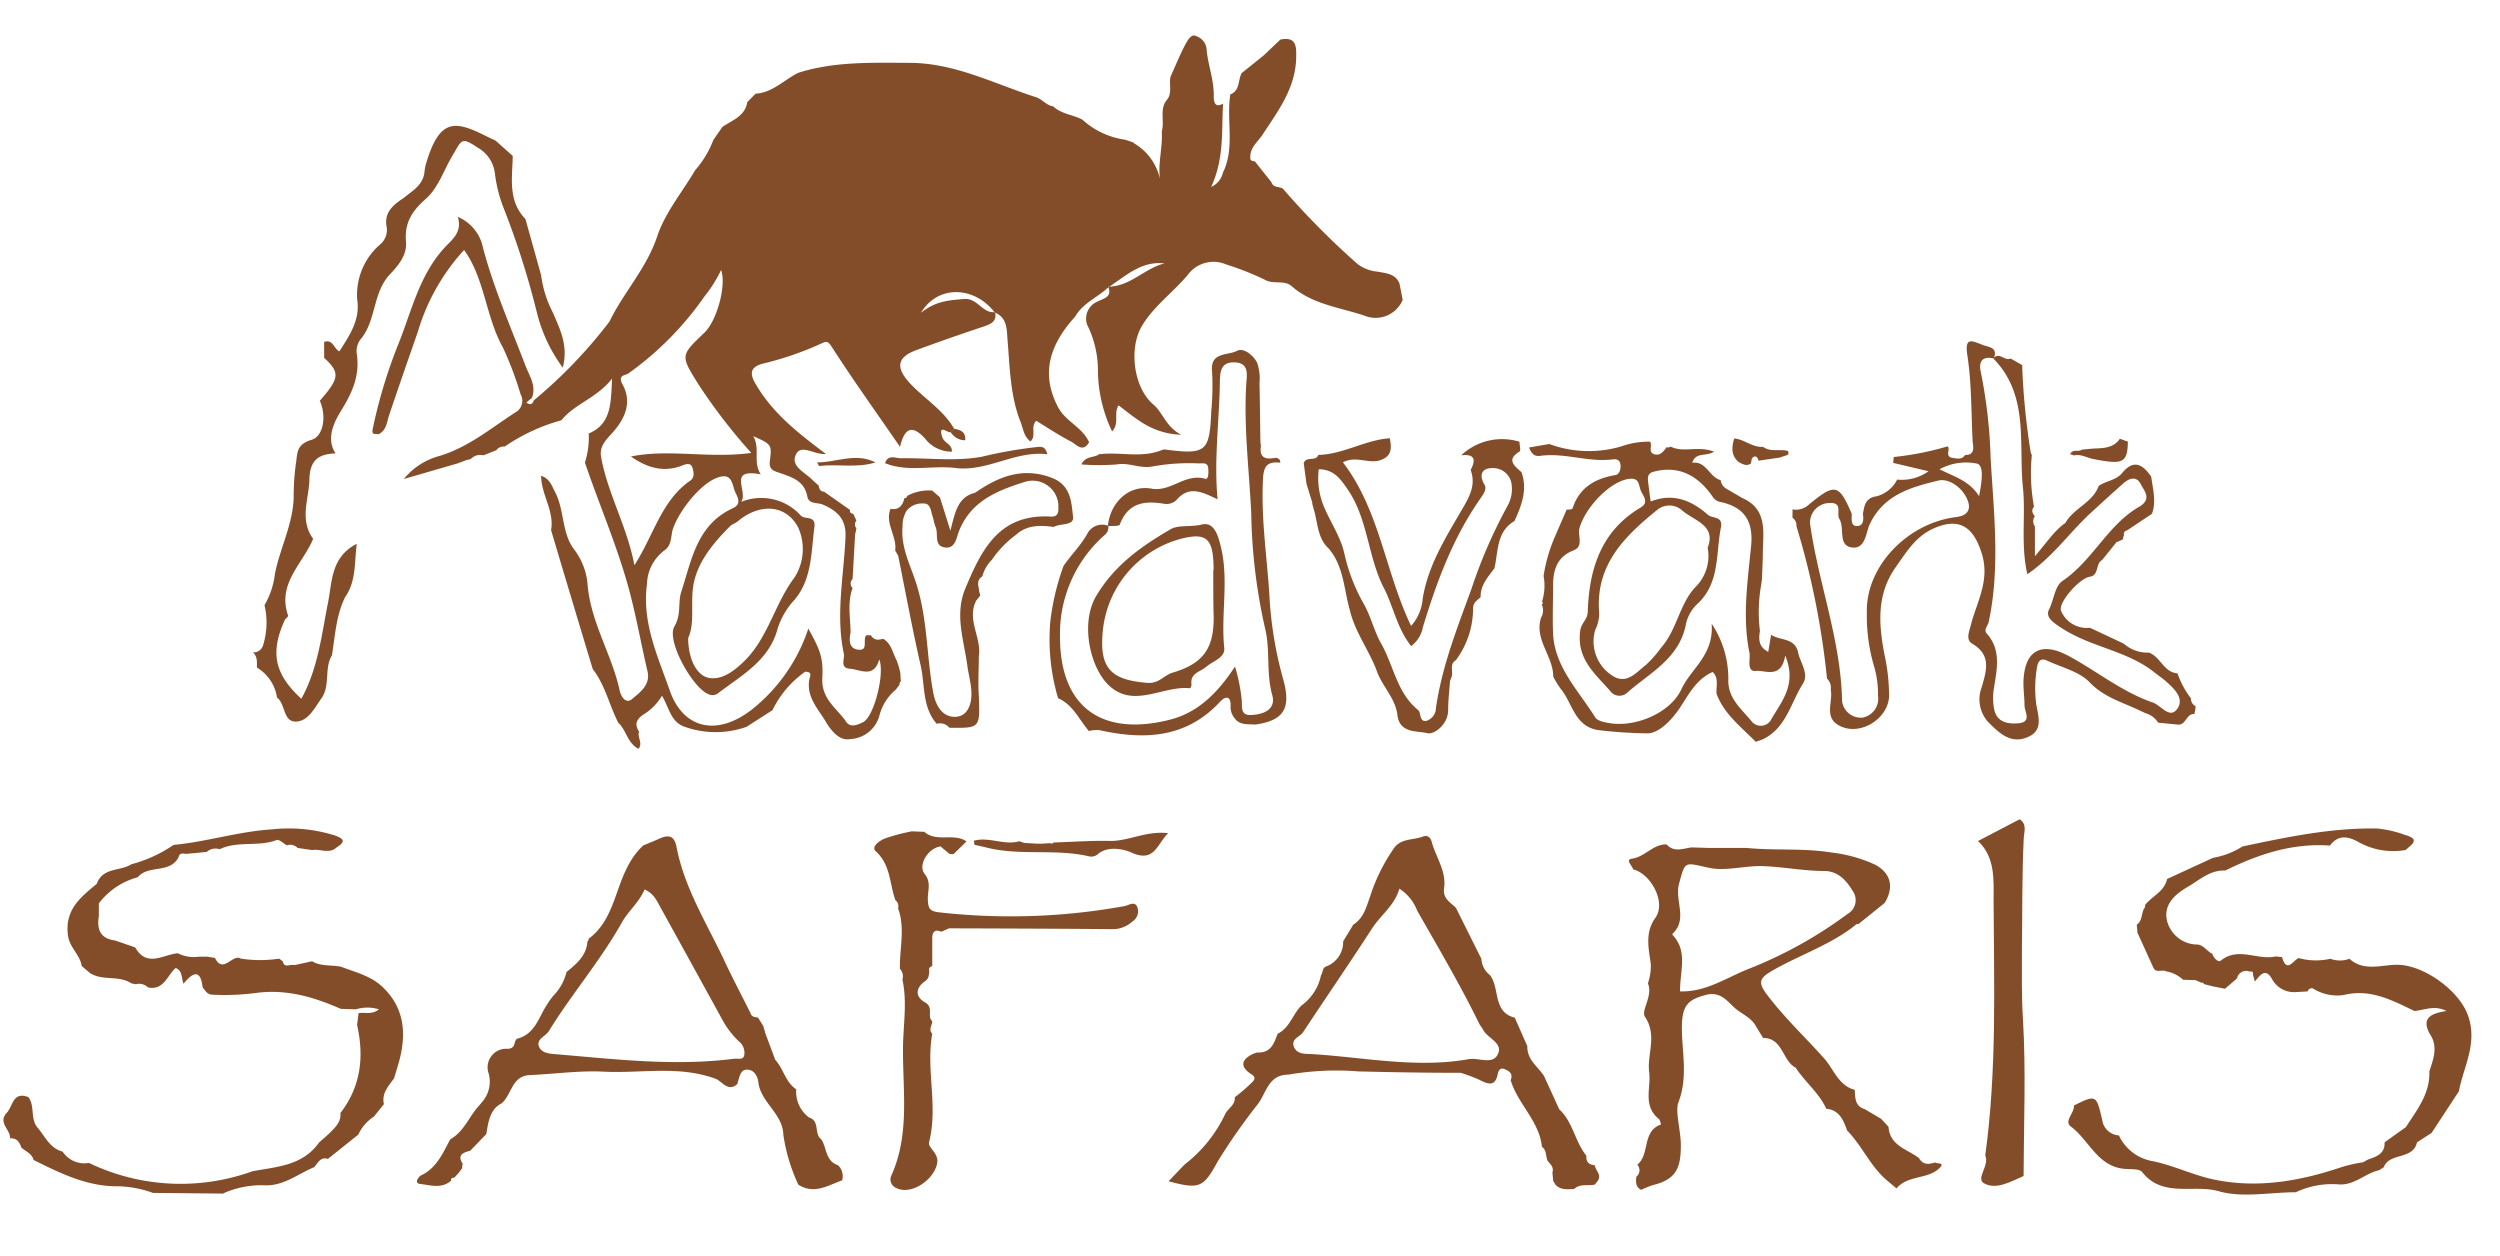 <svg xmlns="http://www.w3.org/2000/svg" id="Layer_1" data-name="Layer 1" viewBox="0 0 300 150.71"><defs><style>.cls-1{fill:#844d29;fill-rule:evenodd;}</style></defs><path class="cls-1" d="M96.62,80.61a12,12,0,0,0-3.92,4.61l-3.12,2a11.06,11.06,0,0,1-7.4,0c-1.67-.54-1.87-2.26-2.74-3.73a6.7,6.7,0,0,1-2.31,2.31c-.79.58-1,1.13-.44,2-.25.65.49,1.39-.07,2.06-1.36-.7-1.44-2.25-2.42-3.12-1.09-2.12-1.57-4.52-3.07-6.45q-2.52-8.33-5-16.67c.41-2.29-1.17-4.23-1.2-6.53,1.06.36,1.28,1.21,1.7,2,1.12,2.17.76,4.84,2.24,6.81a8,8,0,0,1,1.63,4.11c.33,4.6,2.91,8.47,3.86,12.85.13.6.68,1.73,1.52,1s2.21-1.63,1.82-3.3c-.72-3.08-1.28-6.2-2.07-9.26-1.4-5.4-3.65-10.52-5.44-15.79a10,10,0,0,0,.46-3.49c2.72-1.15,2.65-3.6,2.8-6.59-1.85,2.36-4.46,3-6.08,5a22.61,22.61,0,0,0-6.81,3.16,1.06,1.06,0,0,0-1,.44L58,54.64a1.53,1.53,0,0,0-1.51.45l-.52.12-1,.38-6.51,1.89a8.23,8.23,0,0,1,4.3-2.77c3.43-1.05,6.09-3.27,9-5.17a1.6,1.6,0,0,0,.71-2.23,41.74,41.74,0,0,0-2.1-5.57C58.27,38,58.18,33.43,55.69,30a24.87,24.87,0,0,0-5.52,9.72C49,43.1,47.82,46.46,46.69,49.84c-.29.86-.31,1.83-1.29,2.28-.31-.16-.88.25-.65-.77a61.11,61.11,0,0,1,2.94-9.78c1.7-4.12,2.57-8.59,5.8-12,.78-.83,2-1.73,1.45-3.55a5.17,5.17,0,0,1,2.87,3.13c1.28,5.1,3.4,9.88,5.26,14.77.46,1.19,1.32,2.39.76,3.82l-.67.57c.39.27.72.29.88-.25a58.14,58.14,0,0,0,9.09-9.46c1.7-3.51,4.44-6.38,5.73-10.22.94-2.84,3-5.31,4.55-7.94A12,12,0,0,0,85.6,16.8l1.08-1.56c1.17-.82,2.72-1.26,3-3l1-1c2-.11,3.41-1.65,5.1-2.5,4.35-1.38,8.79-1.21,13.29-1.2,5.54,0,10.21,2.52,15.22,4.11.83.27,1.26,1,2.09,1.11,1,.94,2.39,1,3.51,1.6a9.5,9.5,0,0,0,5.1,2.4l1,.33.12.12a6.58,6.58,0,0,1,3.08,4.26c-.24-2,.35-3.85.22-5.71.37-1.21-.29-2.57.56-3.71.77-.84.28-1.9.49-2.84.61-1.34,1.15-2.71,1.85-4,.23-.41.69-1.24,1.29-.85A1.81,1.81,0,0,1,144.8,6c.17,1.86.91,3.67.85,5.62,0,.52.12,1.42,1.12.81-.2,3.24.17,6.54-1.43,10a2.47,2.47,0,0,0,1.41-1.71c1.47-3,.39-6.28.89-9.39h0c1.17-.46.91-1.69,1.35-2.55l2.65-2.13,2-1.9c1.93-.38,1.93.78,1.9,2.2-.08,3.61-2.14,6.32-4,9.16-.57.89-1.54,1.55-1.5,2.76-.06.42.24.46.54.49l2,2.52c.21.71,1,.46,1.39.79a95.7,95.7,0,0,0,8.92,9,4.7,4.7,0,0,0,2.43.93c1,.2,2.18.23,2.63,1.47.12.64.25,1.28.37,1.92a3.53,3.53,0,0,1-4.61,1.88c-3-1-6.22-1.35-8.7-3.52-.94-.82-2.19-.15-3.29-.81a34.22,34.22,0,0,0-4.59-1.81A3.83,3.83,0,0,0,142.52,33c-1.73,2.06-4,3.68-5.42,6-1.7,2.7-1.09,7.53,1.31,9.55,1.18,1,1.41,2.57,3.32,3.62-3.57-.14-5.45-2-7.51-3.53-.62,1,.16,2.1-.77,3.13a17.28,17.28,0,0,1-1.7-7.29,12.15,12.15,0,0,0-1.29-5.5,2.22,2.22,0,0,1,1.23-2.79c.7-.37,1.82-.51,1.29-1.79,2.63,0,4.36-2.2,6.76-2.79-2.79-.33-4.65,1.52-6.72,2.85-1.28,1.22-3.06,1.89-4,3.53-2.9,3.2-4.25,6.68-2.06,10.86.9,1.73,2.94,2.41,3.73,4.22-.75,1.31-1.54.25-2.16-.08-1.45-.75-2.82-1.66-4.19-2.5-.73.81.07,1.79-.68,2.48-.81-.57-.87-1.54-1.2-2.36-1.24-3.13-1.27-6.47-1.55-9.76-.11-1.31,0-2.71-1.55-3.36-2.37-3.1-6.76-3.41-8.85.05,1.87-1.49,3.49-1.5,5.15-1.66s2.22,1.77,3.75,1.57c.23,1.07-.42,1.41-1.3,1.71C115.41,40.06,112.7,41,110,42c-2.48.89-2.53,2.22-.64,4.17,1.7,1.76,3.87,3.08,5.13,5.27l-.41.42c-.36.15-1.55-1.09-1,.62.22.69,1.22.84,1.14,1.72A4,4,0,0,1,111,52.62c-1.51-1.64-2.44-1.34-3,1-2.84-4.13-5.62-8-8.19-12-.5-.78-.69-.65-1.25-.4a37.64,37.64,0,0,1-6.79,2.36c-1.61.36-2,1.08-1,2.65,2,3.39,5,5.74,8.35,8.25-1.48.11-3-1.28-3.63.11s1.14,2.1,2,3c.23.24.49.44.74.66l0,0c.07.37.17.73.65.75l3.12,2.19c-.06.32.12.43.4.47l0,0c.12.27.24.55.37.82a.65.65,0,0,0,0,.9c-.05.26-.1.52-.16.78l-.3,5.32a.75.75,0,0,0,0,1.08c-.64,1.75-.26,3.55-.24,5.33-.21,1-.17,2,1,2.08s.41-1.24.89-1.74l.54,0c.36.62.9.6,1.48.42,1,.6,1.14,1.71,1.63,2.62l.27.81c.05.23.11.46.16.69l.06,1a.41.41,0,0,0-.15.39l-.47.61a6,6,0,0,0-1.94,3.06A3.81,3.81,0,0,1,102,88.69c-1.37.28-2.44-1.29-2.91-2.09-.86-1.45-2.26-2.88-2-4.85C97.08,81.31,97.66,80.61,96.62,80.61ZM88.93,60.23a6.4,6.4,0,0,1,7.18,1.65c.5.5,1.81-.06,1.62,1.37-.4,3-.28,6.26-2.4,8.74a9.17,9.17,0,0,0-2,3.4c-1,3.83-4.23,5.58-7.06,7.72a1.13,1.13,0,0,1-1.34.15c-1.86-.81-5-6.4-4-8.09.87-1.48.38-2.88.84-4.21C83,67.19,83.62,63,87.91,61c1.22-.55.52-1.42.26-2.09s-.33-1.85-1.42-1.75c-2.17.19-5.2,3.93-6,6.32-.27.77-.09,1.92-1,2.55a5.21,5.21,0,0,0-2.11,4.06C77,74.74,79,78.91,80.42,83c1.6,4.38,5.52,5.39,9.68,2.24A20.6,20.6,0,0,0,97,75.43c1.32,2.42,1.82,3.36,1.68,5.92s1.75,3.63,2.87,5.28c.51.75,1.46.33,2.07,0,1.27-.7,2.58-5.81,1.89-7.5-.65,2.31-2.26,1.21-3.52,1.12s-.6-1.19-.73-1.8c-1-4.68,0-9.35.2-14,.1-2.18-1-3.15-2.72-3.9-.65-.28-1.69,0-1.87-1-.35-1.83-1.8-2.27-3.22-2.77-.71-.25-1.41-.35-1.27-1.45.26-2,.2-2-2-3,.89,1.52-.07,3.13.91,4.59C87.19,56.16,89.86,59,88.93,60.23Zm1.22-5.88a67.85,67.85,0,0,1-6.28-8.14c-2.2-3.54-2.29-3.48.66-6.29,1.51-1.44,2.66-5.7,2-7.52a15.86,15.86,0,0,1-2,3.18,37.9,37.9,0,0,1-9.12,9.23c-.34.25-1.34.15-.7,1.33,1.13,2.06.36,4-1.13,5.69-.77.87-1.69,1.67-1.45,3,.79,4.42,3.11,8.31,4,13,2.37-3.72,3.25-7.77,6.71-10.16.55-.37.41-1.1.22-1.62s-.74-.37-1.11-.22c-2.3.93-4.31.3-6.24-1.05C80.35,53.84,85,55.05,90.15,54.35ZM82.58,76.56c0,2.45,1,4.61,2.62,4.81s3.08-1,4.29-2.21c2.74-2.83,3.53-6.81,5.89-9.92a6.35,6.35,0,0,0,.4-5.95c-1.5-2.81-4.66-2.9-7.22-.75-.31.26-.75.37-1,.65-1.86,1.87-3.64,4-4.24,6.49C82.73,72,83.48,74.63,82.58,76.56Z"></path><path class="cls-1" d="M250.79,75.33l4.07,1.91a4.23,4.23,0,0,0,3,1.07c1.4.48,1.78,2.38,3.44,2.49a10.51,10.51,0,0,0,1.61,3,1,1,0,0,0,.56.94c0,.31-.09.63-.14.94l0,0c-1-.07-1,1.38-2,1.27l-2.35-.23a2.62,2.62,0,0,0-1.5-1.13h0l-.67-.31c-2.06-1-4.31-1.57-6.06-3.41-1.25-1.3-3.37-1.78-5.11-2.6-1.09-.51-1.19.71-1.23,1a14.71,14.71,0,0,0-.06,4.24c.28,1.61.87,3.22-1.16,4s-3.4-.67-4.64-1.9a4.06,4.06,0,0,1-.73-4.18c.56-2,1.16-3.8-1.14-5.18-.79-.47-.42-1.32-.19-2.2.71-2.82,2.35-5.38,1.31-8.67S235,62,231.78,63.53c-2,1-3.06,2.79-4.28,4.51-2.34,3.29-2.06,6.88-1.36,10.53a23.28,23.28,0,0,1,.55,4.93c-.07,2.78-3.54,4.91-6,3.56-1.86-1-.7-2.85-1-4.29a1.5,1.5,0,0,0-.45-1.34,96,96,0,0,0-3.67-18.3,1.1,1.1,0,0,0-.47-1c0-.33,0-.67,0-1h0a2.3,2.3,0,0,0,2-.61c3.1-2.55,3.57-2.45,5.11,1.14,0,.59-.14,1.42.55,1.46.86.06.9-.76.79-1.46.18-1,.29-1.92,1.66-2.11a3.89,3.89,0,0,0,2.45-2,5.56,5.56,0,0,0,3.77-1l-4.24-1a4.59,4.59,0,0,1,.07-.71,35.62,35.62,0,0,0,6.47-1.28c.34.4-.37,1.19.52,1.38.55.06,1.14.28,1.55-.33,1.1,0,1.06-.78.92-1.56-.18-3.46-.11-7-.63-10.35-.36-2.32.5-1.82,1.8-1.32.76.3,1.9.27,1.36,1.64-1.47-.35-1.82.48-1.55,1.64a61,61,0,0,1,1.18,10.44c.38,6.46,1.15,13-.23,19.51-.1.47-.64.95-.25,1.4,1.79,2,1.22,4.33.86,6.64a7.45,7.45,0,0,0,0,2.26c.27,1.75,1.6,2,3,1.88,1.6-.18.67-1.39.68-2.16,0-1-.16-2-.12-3C243,78,245,77,248.17,78.68c3.41,1.82,6.44,4.34,10.16,5.62,1,.34,2,2,2.91.8s-.22-2.35-1.19-3.22c-.49-.45-1.05-.82-1.57-1.23-3.32-2.63-7.71-3-11.2-5.36-1-.65-1.86-1.27-1.38-2.19.58-1.13.66-2.75,1.59-3.38,3.62-2.44,5.42-6.71,9.18-8.89,1.63-.95.63-1.92.23-2.71-.55-1.11-1.49-.7-2.23,0-1.32,1.17-2.62,2.36-3.91,3.55-2.46,2.29-4.4,5.12-7.48,7.24-.82-3.61-.18-7.06-.53-10.42-.54-5.29.78-11.05-3.55-15.47.69-.87,1.37.37,2.07,0l1.39.79a85,85,0,0,0,1,10.33,1.54,1.54,0,0,0,.16.47,22.16,22.16,0,0,0,.26,6.19c-.35.42-.21.79.11,1.15a1,1,0,0,0,0,1.21v3.59c1.49-1.75,2.37-3.11,3.66-4,1-1.79,3.26-2.42,4-4.44.88-.62,2.08-.66,2.81-1.55,1.41-1.72,2.5-1,3.49.45.19,1.48.63,3,.08,4.45l-3,2h0a.42.42,0,0,0-.34.57.82.82,0,0,0-.12.48l-.66.31-.1,0-1.76,2.19c-.83.44-.33,1.85-1.49,2s-3.82,3.08-3.43,4.1A3.34,3.34,0,0,0,250.79,75.33ZM217.2,62.8c1,7.15,3.7,14,3.85,21.31a2.26,2.26,0,0,0,2.47,2,2.3,2.3,0,0,0,1.84-2.62A11.6,11.6,0,0,0,224.9,80a21.53,21.53,0,0,1-.88-6.52c-.11-5.6,4.94-10.72,10.71-11.43,1.56-.19,1.84-1.09,1.28-2.26-.66-1.38-2.19-2.42-3.42-2.12-3.21.78-6.5,1.67-8.19,5.17-.51,1-.49,3.16-2.27,2.84-1.59-.29-.74-2.32-1.41-3.42-.39-.64.48-2-1.2-1.9A2.37,2.37,0,0,0,217.2,62.8Zm20.29-3.26c.34-1.75.61-3.62-.22-3.9a6.59,6.59,0,0,0-4.52.67C234.56,57.25,236.27,57.64,237.49,59.54Z"></path><path class="cls-1" d="M197.89,128.58c-.23-2.16,1-4.33-.5-6.58-.49-.74,1-2.51.36-4a6.56,6.56,0,0,0,.35-2.25c-.21-1.82-.79-3.73.55-5.62s-.6-5.32-2.67-5.8c-.1-.45-1-1.17-.14-1.29,1.58-.22,2.53-1.76,4.15-1.71.89,1,2,.48,3,.36l2.05.06h4.53c3.39.34,6.8,0,10.2.55a17.32,17.32,0,0,1,5.22,1.45c1.91,1,2.34,2.71,1.16,4.61L223,110.9a.31.31,0,0,0-.35.11c-2.89,2.3-6.4,3.48-9.59,5.25-2,1.11-2.26,1.54-.79,3.4,2,2.59,4.43,4.89,6.62,7.34,1.13,1.25,1.72,3.28,3.68,3.78.06.94,0,1.95,1.18,2.31l2,1.18c.11.12.21.24.32.35l.55.6c.16,2.27,2.24,2.68,3.65,3.74.46.83,1.17.79,1.94.53.23.19,1.1,0,.66.54-1.37,1.56-3.91.9-5.29,2.58l-1.12-.94c-2-1.67-3-4.17-4.8-6-.45-1.24-.92-2.47-2.51-2.62-.86-1.91-2.55-3.2-3.66-4.92-1.63-.84-1.53-3.57-3.92-3.58l-.86-1.4c-.57-1.08-1.75-1.47-2.6-2.25s-1.7-2-3.48-1.49c-2.06.54-2.74,1.27-2.8,3.59-.07,3,.8,6.1-.42,9.28-.42,1.1.3,3.38.29,5.2,0,2.8-.64,4.07-3.41,4.75a10.21,10.21,0,0,0-1.34.55c-.71-.33-.65-1-.59-1.57a1,1,0,0,0,.12-1.45c1.55-1.25.51-4,2.85-4.83-.09-.23-.12-.54-.29-.67C197.08,132.66,198.17,130.48,197.89,128.58Zm3.72-9.61c3.16.08,5.56-1.66,8.24-2.71a51.34,51.34,0,0,0,11.86-6.59,1.88,1.88,0,0,0,.72-2.58c-.76-1.3-1.77-2.56-3.5-2.57-2.59,0-5.13-.55-7.73-.59-2,0-4.16.6-6,.23-3.08-.63-2.94-1-3.72,1.92-.54,2,1.11,4.26-.81,6a.49.49,0,0,0,.11.19C202.56,114.24,201.57,116.53,201.61,119Z"></path><path class="cls-1" d="M2.57,137.72c-.23-.65-.56-1.19-1.37-1.12.11-1-1.45-1.81-.45-3,.81-.76.74-2.7,2.66-1.94.81,1.08.19,2.6,1.1,3.66s1.46,2.47,3,2.87a3.13,3.13,0,0,0,3.16,1.36,25.39,25.39,0,0,0,19.63,1c2.91-.55,6-.64,8-3.46l1.13-1c.7-.72,1.52-1.37,1.42-2.53,2.46-3.18,2.86-6.75,2-10.57l.18-1.41c.74-.15,1.57.24,2.44-.46a4.64,4.64,0,0,0-2.76,0l-1.82-.06c-3.16-1.37-6.22-2.34-9.91-1.94a29.08,29.08,0,0,1-5.57.24c-.59-.05-.79-.52-1.1-.88-.24-2.27-1.22-1.76-2.29-.43-.28-.79-.12-1.57-.94-1.89-1,.84-1.4,2.72-3.32,2.33h0a1.53,1.53,0,0,0-1.48-.38l-.52-.11c-1.51-1-3.44-.26-4.95-1.23l-1-.84c-.22-1.4-1.5-2.22-1.67-3.79-.34-3.05,1.57-4.49,3.47-6.08.71-2,2.82-1.49,4.16-2.35a16.6,16.6,0,0,0,5.06-2.32c4-.38,7.82-1.62,11.85-1.87a18.58,18.58,0,0,1,7.49.73c1.25.44,1.23.81.21,1.45-.9.82-2,.12-2.93.31l-1.74-.26a1.24,1.24,0,0,0-1.29-.31c-.41-.23-.93-.74-1.21-.64-2.22.86-4.68.06-6.85,1.11a1.57,1.57,0,0,0-1.55.32l-2.49.24c-.4-.08-.78-.12-.9.41-1.06,2-3.62.85-4.89,2.39a8.66,8.66,0,0,0-4.67,3.14c0,.5,0,1,0,1.5-.25,1.57.14,2.72,1.93,2.94l2.43.84c1.41,2.46,3.37.85,5.12.7a4.19,4.19,0,0,0,2.53.41l1,0,.92.15c1,2,2.11-.56,3.13.09a15.69,15.69,0,0,0,4.59,0l.43.33c.12.65.58.49,1,.42h.51l2-.44c1.07.65,2.32.41,3.47.66,1.75.66,3.62,1.11,5,2.44,2.52,2.4,2.86,5.36,2.06,8.57-.2.8-.46,1.59-.69,2.38-.67.93-1.52,1.79-1.22,3.1L44.86,134A5.05,5.05,0,0,0,43,136.15l-3.65,2.92c-.92-.29-1.19.5-1.66,1l.12.09-.11-.1c-2,.83-3.74,2.35-6.14,2.17a11.17,11.17,0,0,0-4.82,1l-8.38-.08a13.13,13.13,0,0,0-4.72-.8c-3.51-.11-6.56-1.64-9.61-3.15C3.83,138.41,3.09,138.18,2.57,137.72Z"></path><path class="cls-1" d="M291.52,128.58c.49-1.5,1.09-3,.05-4.52-1.09-2,.31-2.47,2-2.74-1.43-.74-2.63-.11-3.84,0-2.68-1.29-5.3-2.71-8.47-1.92a5.48,5.48,0,0,1-3.72-.79.5.5,0,0,0-.62.36l-1.39.08a3,3,0,0,1-2.84-1.48c-.83-1.55-1.47-.53-2.11.21l-.21-.78c0-.28,0-.49-.38-.4a1.12,1.12,0,0,0-1.55.81L267,118.65l-1.47-.29-1.06-.27a.22.22,0,0,0-.29-.16l-.71-.31-1.51-.05a3.81,3.81,0,0,0-2-1c-.49-.3-1.3.31-1.6-.55l-1.88-4.13c0-.31-.05-.62-.07-.92.67-.47.55-1.29.86-1.92a.45.45,0,0,0,.13-.44c.84-1.08,2.33-1.61,2.65-3.13l5.51-2.54a9.57,9.57,0,0,0,3.53-1.36c5.32-1.13,10.64-2.25,16.13-2.16a12.87,12.87,0,0,1,3.31.75c2,.53.87,1.17.14,1.83a8.55,8.55,0,0,1-5.84-1.06c-1.29-.66-2.33-.68-3.24.53-4.51-.33-8.62,1.05-12.57,3-1.81-.09-3.06,1.12-4.47,1.94s-2.89,2-2.54,3.93a3.77,3.77,0,0,0,3.48,3c.91-.06,1.3.81,2,1.12.15.55.74,1.07,1,.82,2.11-1.72,4.43,0,6.58-.51l.78.09c.57,2,1.34.34,2,.11a7.76,7.76,0,0,0,3.8.08,3.2,3.2,0,0,0,2.28,0c1.81,1.65,4.06.63,6,.73,3.1.17,7.2,3.12,8.24,6.11,1.17,3.35-.55,6.08-1.1,9.06l-3.28,5-1.75,1.13c-.49,2.15-3.31,1.18-4,3-.18.11-.36.22-.53.34-1.72.37-3,1.89-4.95,1.7a10.17,10.17,0,0,0-5.06.95c-3.1,0-6.38.7-9.24-.12-3-.87-6.73.83-9.2-2.3-.35-.43-1.42-.32-2.16-.39-3.21-.31-4.21-3.44-6.39-5.07-.88-.66.45-1.63.36-2.53,2.66-1.31,2.7-1.32,3.4,1.77a2.15,2.15,0,0,0,2,1.82,5.48,5.48,0,0,0,4,3.08c2.52.5,4.91,1.7,7.43,2.22,5.2,1.08,10.29.19,15.24-1.48a17.8,17.8,0,0,1,2.63-.6l.58-.32,0,0c1-.35,2.06-.68,2-2.07l2.56-1.83C290,133.23,291.62,131.26,291.52,128.58Z"></path><path class="cls-1" d="M58.36,136.08l-1.92,2c-.85.23-1.63.49-.9,1.6a.83.83,0,0,0-.07.49l-.4.54-.07.08-.39.43-.11.1c-.26,0-.41.08-.37.36-1.13,1-2.46.54-3.68.4-.74-.08-.35-.67,0-1,1.92-.85,2.67-2.67,3.58-4.36v0c1.67-.93,2.26-2.77,3.49-4.08h0l.41-.49a3.72,3.72,0,0,0,.72-3.3,2.23,2.23,0,0,1,2-3c1.4.12.9-.93,1.42-1.21,2.13-.54,2.57-2.56,3.57-4.09L66,120l.38-.49a6.07,6.07,0,0,0,1.6-2.87c1.24-1,2.42-2,2.51-3.69a.23.23,0,0,0,.13-.29c1.87-1.35,2.68-3.44,3.39-5.46s1.48-4.2,3.2-5.76c.68-.28,1.37-.55,2-.84,1.22-.53,1.78-.14,2,1.18,1,5,3.74,9.25,5.84,13.77.94,2,2,4,3,6,.12.47.5.52.9.55l.63,1,.21.68,0,.09c.42,1.11.83,2.21,1.24,3.31,1,1.08,1.22,2.69,2.52,3.54a3.84,3.84,0,0,0,1.55,3.39c1.32.4.56,2,1.45,2.6.67,1,.49,2.63,2,3.11a1.82,1.82,0,0,1,.51,1.82c-1.71.61-3.37,1.73-5.26.52a21.49,21.49,0,0,1-1.8-6c-.07-2.53-2.7-3.85-3-6.29-.09-.81-.57-1.54-1.4-1.51s-.89,1.06-1.13,1.73c-1.11,1-1.85-.36-2.58-.63-4.43-1.64-9-.63-13.44-.86-2.94-.15-5.91.28-8.87.41-2.19.1-2.16,2.35-3.38,3.39C58.8,133.1,58.6,134.6,58.36,136.08Zm19-29.36c-.69,1.61-2,2.63-2.75,4-2.57,4.58-6,8.55-8.74,13-.4.67-1.67,1-1.13,2,.4.74,1.47.74,2.25.81,7,.59,14,1.43,21.1.52.46-.06,1.13.21,1.23-.47a1.82,1.82,0,0,0-.39-1.37,10.78,10.78,0,0,1-2.06-2.5c-2.46-4.48-4.95-9-7.4-13.44C78.91,108.33,78.59,107.26,77.31,106.72Z"></path><path class="cls-1" d="M185.28,129.12l1.83,4c1.66,1.53,1.88,3.89,3.26,5.57-.07.74.3,1.08,1,1.14.08.61.8,1.08.41,1.8-.13.17-.26.35-.4.52-.83.19-1.77-.16-2.49.54-.78,0-1.59.15-2.22-.51-.1-.16-.2-.32-.29-.48l-.09-1c.2-.64-.25-1-.59-1.42l-.06-.18c-.15-.52-.09-1.12-.61-1.49-.32-3.1-2.91-5.14-3.75-8,.32-.75-.15-1.07-.72-1.31s-.75.21-.83.59c-.31,1.51-1.12,1.24-2.14.72a18.14,18.14,0,0,0-2.3-.87c-4.1,0-8.19-.07-12.28-.17a33.46,33.46,0,0,0-8.42.39c-2.41,0-2.62,2.21-3.68,3.57a73.26,73.26,0,0,0-4.77,6.82c-1.7,3.09-2.12,3.44-5.91,2.4l1.91-2a16.54,16.54,0,0,0,4.89-6.08c.34-.69,1.23-1.06,1.14-2a20.14,20.14,0,0,0,1.86-1.58c.24-.26.9-.69.18-1.15-2.54-1.61.49-2.64.67-2.64,1.67.07,2-1.13,2.44-2.25,1.46-.71,1.8-2.37,2.88-3.41a5.91,5.91,0,0,0,2.32-3.61c.26-.33.12-.91.66-1.07a3.13,3.13,0,0,0,2-3l1.21-2c1.3-.82,1.59-2.21,2.07-3.52a21.38,21.38,0,0,1,2.78-5.6c.83-1.27,2.33-1,3.5-1.45.47-.19.9,0,1.07.65.5,1.84,1.77,3.5,1.48,5.52-.18,1.26.74,1.71,1.42,2.38l3.06,6.13a2.58,2.58,0,0,0,1,1.92c1.26,1.56.3,4.45,3,5.13.51,1.14,1,2.28,1.51,3.41C183.23,127.18,184.56,128,185.28,129.12Zm-17.36-22.48c-.55,2-2.21,3.14-3.25,4.74-2.71,4.19-5.54,8.3-8.29,12.47-.38.58-1.48.8-1.11,1.76s1.46.84,2.15.88c6.26.38,12.5,1.73,18.81.61,1.17-.21,2.79.67,3.45-.48.83-1.42-1.15-2-1.68-3-.15-.3-.39-.55-.53-.85-2.25-4.61-4.85-9-7.4-13.48A5.43,5.43,0,0,0,167.92,106.64Z"></path><path class="cls-1" d="M200,53.65a.39.39,0,0,0,.46-.07c1.52.8,3.3-.13,5.23.62-1,.63-2.2,0-2.62,1.33,1.7-.22,2,1.69,3.41,2.09a1.4,1.4,0,0,0,.75,1.07l1.86,1.08c3,1.33,2.5,4,2.45,6.48,0,1.07-.07,2.13-.1,3.2l-.09.67a18.71,18.71,0,0,0-.16,5.59c-.14.94-.22,1.87,1,2.52.14-.83.24-1.44.34-2.06,1.06.73,2.86.32,3.24,2.12.26,1.26,1.35,2.54.57,3.77-1.47,2.31-2,5.33-4.83,6.67l-.82.29c-1.74-1.78-3.78-3.3-4.7-5.75-.09-.89.32-1.87-.47-2.63-1.93.84-2.85,2.65-3.91,4.26S199,88,197.71,88a54,54,0,0,1-5.6-.35c-3.17-.28-3.34-3.21-4.83-5a9.81,9.81,0,0,1-.89-1.46c0-2.46-2.29-4.43-1.47-7.05a1.75,1.75,0,0,0,.1-1.59l.13-.18-.1-.19a6.39,6.39,0,0,0,.18-3.07,19.09,19.09,0,0,1,1.27-4.5L188,61.15c.25,0,.67,0,.71-.15.82-2.52,2.71-3.58,5.17-4,.45-.08.65-.71.57-1.27-.12-.76-.72-.62-1.17-.58-2.83.29-5.59-.84-8.43-.45-.71.1-1.08-.24-1.36-1l2.42-.42a13.7,13.7,0,0,0,9.28.08A10.14,10.14,0,0,1,198,53c.33.45-.26,1.22.46,1.49S199.63,54.18,200,53.65Zm14.22,25.07c-.52,2.81-2.37,1.67-3.52,1.79s-.62-1.43-.77-2.2c-.87-4.25-.21-8.53.2-12.76.29-2.94-.73-4.62-3.55-5.29a1.42,1.42,0,0,1-1-.56c-1.91-2.84-4.33-3.86-7.2-3.08-.64.18-.67.66-.61,1.18.09.75.19,1.49.31,2.38,2.72-1.07,4.93-.11,6.89,1.61.53.46,1.81.12,1.54,1.5-.64,3.2-.08,6.74-2.93,9.28A4.64,4.64,0,0,0,202.29,75c-.83,4.1-4.39,5.77-7.1,8.19a1.38,1.38,0,0,1-2-.31c-1.8-2.05-4-3.81-3.57-7.15.12-1,.88-1.34.91-2.32.17-5.09,1.57-9.67,6.32-12.49,1.17-.69.21-1.49,0-2.17s-.21-1.37-1.21-1.3c-2.36.16-5.5,3.54-6.12,6-.21.83.55,2.1-.69,2.59-2,.78-2.46,2.36-2.46,4.26s-.08,3.86,0,5.79c.22,4,3.09,6.83,5.06,10,.27.44,1.17.6,1.81.7,3.12.48,7.23-1.28,8.52-4.07,1.16-2.51,3.92-4.08,3.64-7.88a11.93,11.93,0,0,1,2,6.69c-.08,2.33,1.65,3.59,2.86,5.11a1.42,1.42,0,0,0,2.21-.17C213.68,84.27,215.68,82.25,214.25,78.72Zm-9.32-12.94c1.1-2.72-1.53-3.26-3-4.49a2.29,2.29,0,0,0-3-.13c-3.94,3.18-7.46,6.62-7,12.32a4.43,4.43,0,0,1-.47,2.1,4.87,4.87,0,0,0,2.36,5.68c1.6.77,2.68-.69,3.79-1.53a14.46,14.46,0,0,0,1.8-2.07c1.84-2.1,2.14-5.08,4-7.14A5.25,5.25,0,0,0,204.93,65.78Z"></path><path class="cls-1" d="M66.33,37.48c.86,2,1.9,4,1.2,6.64a18.73,18.73,0,0,1-3.08-6.52,99.85,99.85,0,0,0-4.07-12.78,17.07,17.07,0,0,1-1-4.07,4.08,4.08,0,0,0-2-3c-2.08-1.38-1.93-1-3.13,1-1,1.7-1.69,3.83-3.15,5.11-1.69,1.48-2.58,2.92-2.38,5.16.13,1.58-.91,2.83-1.91,3.88-2.12,2.22-1.63,5.56-3.55,7.83a2.33,2.33,0,0,0-.42,1.89c.29,2.39-.45,4.25-1.73,6.37-.69,1.14-2.18,3.4-.84,5.42-2,.06-3.09.77-3.14,3.12s-1.23,4.83.45,7.13c-1.25,3-4.36,5.38-3,9.23,0,.12-.32.34-.42.54-1.75,3.87-1.24,6.45,2,9.42,2-3.61,2.42-7.61,3.2-11.52.5-2.53.35-5.5,3.45-7.07-.29,2.29-.06,4.49-1.39,6.38-1.1,2.22-1.2,4.66-1.59,7-.92,1.53-.21,3.45-1.15,5-.85,1.18-1.58,2.77-3,2.94-1.75.2-1.38-2.09-2.44-2.88a5.05,5.05,0,0,0-2.41-3.59c0-.65.08-1.32-.48-1.82a1.2,1.2,0,0,0,1.24-.93,9.12,9.12,0,0,0,.15-4.75A9.6,9.6,0,0,0,33,68.8c.61-3,2.11-5.82,2.24-9a29,29,0,0,1,.27-4.18c.2-1.09-.06-2.27,1.87-2.84,1.44-.42,1.82-2.84,1-4.69,2.38-2.73,2.44-3.36.52-5.15l0-1.91c1.07-.37,1.17.86,1.83,1.13,1.23-1.93,2.52-3.81,2.13-6.24a8,8,0,0,1,2.78-6.61,2.25,2.25,0,0,0,.77-2c-.37-1.79.74-2.7,2-3.53,1-.84,2.27-1.48,2.51-3a7.69,7.69,0,0,1,.16-1c1.65-5.65,3.5-5.33,7.27-3.44.37.19.74.35,1.1.52l2.08,1.85c-.05,2.64-.61,5.37,1.52,7.57l1.89,6.77A13.3,13.3,0,0,0,66.33,37.48Z"></path><path class="cls-1" d="M127.62,67.92c.92-1.36,2.12-2.49,2.93-4A2,2,0,0,1,133,63.1a1.18,1.18,0,0,1-.44,1.1,15.79,15.79,0,0,0-5.36,12.21c0,8.61,5.16,11.92,13,10,3.48-.83,5.85-3.16,8-6.42a20.68,20.68,0,0,1,.77,3.69c.18,1-.28,2.18,1.16,2.12s3-.62,2.55-2.35c-.77-2.71-.21-5.5-.9-8.18a67,67,0,0,1-1.63-13.64c-.24-5.2-.93-10.42-.59-15.66.06-.94.36-2.38-1.31-2.48-1.89-.12-1.85,1.31-1.87,2.57-.08,4.59-.71,9.15-.27,13.86-1.84-.88-3.42-1.7-4.94.09a1.73,1.73,0,0,1-1.38.46c-2.41-.42-4.42-.18-5.42,2.49-.08.21-.94.13-1.43.18.29-2.89,2.56-5,5.26-4.5,2.33.41,4-1.87,6.41-1.19.45.13.41-.79.38-1.26-.06-.75-.69-.57-1.14-.58a24.6,24.6,0,0,0-5.46.35c-1.59.33-2.88-.49-4.36-.23a27.25,27.25,0,0,1-4.27,0c.55-1.09,1.56-.76,2.12-1.22,2.53-.32,5.15.52,7.63-.54a1,1,0,0,1,.49,0c4.72.59,5.16.22,5.35-4.63a31.35,31.35,0,0,0,.1-4.74c-.27-2.41,1.91-1.91,3-2.5.77-.43,2,.56,2.42,1.47a5.78,5.78,0,0,1,.27,2.41c.05,2.35.07,4.7.11,7.05l.06.49c-.23,1.57.71,1.62,1.84,1.41.29.09.51.23.48.59-1.5-.15-2,.32-2.07,2-.25,4.68.48,9.31.77,13.94a45.84,45.84,0,0,0,1.64,10c1,3.55.11,5-3.35,5.49-.89-.08-1.87.11-2.49-.8a2.07,2.07,0,0,1-.46-1.35c.08-1.2-.5-1.41-1.28-.57-4.08,4.38-9.11,4.58-14.49,3.38a4.47,4.47,0,0,0-1.24.11c-1.17-1.37-1.9-3.15-3.69-3.94a24.8,24.8,0,0,1-.93-9.23A29.61,29.61,0,0,1,127.62,67.92Z"></path><path class="cls-1" d="M112.86,101.57c-1.52.21-2.74,2.28-1.9,3.31s.33,2.05.38,3.08.19,1.39,1.36,1.52a76.55,76.55,0,0,0,22.21-.74c.55-.1,1.21-.64,1.55.06a1.45,1.45,0,0,1-.57,1.78,3.56,3.56,0,0,1-2.24.92c-6.59-.06-13.18-.08-19.77-.1l-.93.41c-.74-.33-1.06,0-1.08.72,0,1.13,0,2.26,0,3.39-.26.1-.45.25-.35.58-.07.46,0,.91-.54,1.26-1.15.82-1.14,1.87,0,2.51s.21,1.68.89,2.27c0,.51-.49,1,0,1.51-.78,4.29.73,8.65-.38,13-.17.65,1,1.2,1,2.28-.15,2.1-3.1,4.17-4.93,3.23a1.1,1.1,0,0,1-.61-1.47c2.23-4.91,1.38-10.11,1.41-15.2,0-2.78.54-5.57-.07-8.34a1.31,1.31,0,0,0-.3-1.29c-.06-2.42.66-4.86-.22-7.25a.93.93,0,0,0-.33-1c-.71-2-.55-4.22-2.34-5.85-.63-.57.5-1.3,1.08-1.54a23.39,23.39,0,0,1,3.24-.86l1.5.06c1.47,1.3,3.52.09,5.06,1.15l-1.55,1.52-.23,0h-.23Z"></path><path class="cls-1" d="M174,81.73c-.08,1.16-.22,2.31-.22,3.47,0,1.77-1.73,3-2.51,2.78-1.19-.31-3.31.07-3.58-2.18-.24-2-1.79-3.4-2.45-5.22-.92-2.52-2.64-4.7-3.26-7.37-.72-2.51-.72-5.28-2.56-7.41-1.36-1.27-1.27-3.09-1.77-4.69l-.18-.67,0-.15-.69-2.23-.33-2.47c.26-.9,1.46-.16,1.75-1,3-.07,5.61-1.8,8.58-2,.17,1,.32,2-.87,2.52-1.49.73-3.1-.52-4.76.37,4.42,5.76,5.06,13.12,8.18,19.63a5.5,5.5,0,0,0,1.39-3.25c.65-4.07,2.85-7.49,4.83-10.91.93-1.6,1.53-2.84.93-4.56.68-1.27.44-1.94-1.14-1.75a7.15,7.15,0,0,1,7-1.63c0,.41.19,1.07,0,1.18-1.65,1-.56,1.73.24,2.48.75,2.1,0,4-.84,5.85-2.2,1.3-1.93,3.64-2.41,5.67-.77,1.06-1.68,2-1.66,3.48-.44.37-.93.7-.9,1.37a10.44,10.44,0,0,1-2.07,6.19c-.79.48-.31,1.29-.49,1.93ZM158.25,56.31a8.92,8.92,0,0,0,.78,4.85c.77,1.74,1.85,3.32,2.29,5.25a21.62,21.62,0,0,0,2.3,6c.9,1.56,1.26,3.31,2.11,4.8,1.51,2.65,1.89,5.93,4.45,8,.38.31.11,1.47,1,1.29a1.64,1.64,0,0,0,1.13-1.52c.72-5,2.54-9.58,4.25-14.27a60.17,60.17,0,0,1,4.34-10,4.05,4.05,0,0,0,.51-2.41,2.23,2.23,0,0,0-2.32-2.13c-1.23,0-1.67.77-.95,2,.31.52-.13,1.13-.47,1.62-3.31,4.72-5.26,10-6.93,15.49a3.63,3.63,0,0,1-1.4,2.25c-1.69-2.11-2.12-4.74-3.29-7-1.94-3.78-1.87-8.28-4.39-11.89C160.79,57.37,160,56.33,158.25,56.31Z"></path><path class="cls-1" d="M238.23,138.66c1.4-10.18,1.05-20.43,1-30.65,0-2.39.23-5.13-1.87-7.09l5-2.61c.92.6.52,1.54.49,2.29-.22,4.49-.16,9-.22,13.46,0,2.63-.05,5.44.12,8.16.38,6.28.1,12.6.08,18.9-1.52.66-3.26,1.68-4.7.9C237,141.46,238.79,139.87,238.23,138.66Z"></path><path class="cls-1" d="M117,59.14c2.8-1.94,5.68-3.13,9.19-1.81,2.34.88,2.37,2.93,2.58,4.71.12,1.07-1.54.74-2.32,1.19-1.62-.21-3.2-.26-4.52.94a12.16,12.16,0,0,0-2.9,3,4.38,4.38,0,0,0-1.15,2c-.66.39-.52,1-.4,1.58,0,.22.09.44.14.66v.07l-.48.6c-1.17,2.29.68,4.44.32,6.69,0,1.58-.11,3.17,0,4.75.14,3.86.17,3.86-3.54,3.81a1.41,1.41,0,0,0-1.51-.47c-1.76-2-1.4-4.64-1.93-7-1-4.38-1.81-8.79-2.7-13.18l-.36-.62c.24-1.72-1.26-3.24-.56-5,1,.18,1.47-.4,1.67-1.29l-.12-.12.11.13a.32.32,0,0,0,.35-.28,5.42,5.42,0,0,1,3-.63l.92.81c.37,1.16.73,2.33,1.26,4C114.61,61.46,114.94,59.63,117,59.14Zm10,1.35a3.11,3.11,0,0,0-3.87-2.71c-3.38,1.06-6.62,2.29-8.07,6-.28.72-.41,2.06-1.62,1.92-1.43-.16-.8-1.6-1.16-2.44-.19-.46-.25-1-.41-1.44s-.18-1.46-1.08-1.4a2.36,2.36,0,0,0-2,.87,3.4,3.4,0,0,0-.48,1.89c-.25,2.53,1,4.74,1.69,7,1.33,4.27,1.19,8.71,2,13,.32,1.63,1.16,2.88,2.63,2.84s2-1.49,1.94-3c-.06-1.1-.36-2.15-.5-3.21-.4-3-1.54-6.07-.23-9.19,1.92-4.6,4-8.91,10.09-8.64C127.19,62.11,127,61.24,127,60.49Z"></path><path class="cls-1" d="M116.86,100.89c1.82-.52,3.63.59,5.45.06l.6.2,1.55.09H125l1-.06.24.06.2-.14c2.25-.07,4.5-.24,6.74-.19s4.33-1.24,7-.93c-1.38,1.35-1.63,3.61-4.47,2.3-.6-.28-2.71-.91-4,.25a1.23,1.23,0,0,1-.94.25c-4.17-1-8.52,0-12.68-1.15l0,0-.65-.14-.52-.12h0A2.74,2.74,0,0,0,116.86,100.89Z"></path><path class="cls-1" d="M106.21,55.58c.35-1.1,1.25-.58,1.9-.59,3.26-.05,6.6.4,9.75-.19a52,52,0,0,1,6.82-1.18c.49,0,.79.09,1,.89-3.8-.45-7,2-10.78,1.68C112,55.77,109,56.72,106.21,55.58Z"></path><path class="cls-1" d="M208.7,55.49c-1-.79-.9-1.81-.6-2.87,1.23.09,2.19,1.11,3.47,1,.9.68,2,.22,3,.5a.7.7,0,0,1,0,.45l-1.05.35-2.5.36c-.07-.33-.27-.63-.59-.45s-.22.51-.33.78C209.6,56,209.15,55.69,208.7,55.49Z"></path><path class="cls-1" d="M255.35,53c-.07,2.53-.54,2.8-4.16,2.08-.79-.15-1.51-.64-2.37-.42a.56.56,0,0,0-.41-.13c.26-.7,1-.25,1.4-.57l1-.1c1.29-.12,2.68.08,3.58-1.21Z"></path><path class="cls-1" d="M98.28,55.92l-.11-.22-.12-.21c2.33,0,4.66-1.21,7,0C102.83,56.2,100.53,55.65,98.28,55.92Z"></path><path class="cls-1" d="M114.48,51.44c.72.15,1.42.32,1.35,1.39a2,2,0,0,1-1.76-1Z"></path><path class="cls-1" d="M144,63c1.5-.49,2.07.8,2.49,2.56,1,4,0,8.13.42,12.19.12,1.19-1.34,1.56-2.13,2.24s-1.94.75-1.81,2.09a.71.71,0,0,1-.13.48c-.06.07-.28,0-.43,0-3.06-.09-6.31,2.27-9.13-.12-2.4-2-3.76-7.61-1.69-11,2.21-3.66,5.34-5.86,8.81-7.89C141.32,63,142.32,63.25,144,63Zm1.63,5.41c0-3.77-.78-4.54-3.86-3.77a12.71,12.71,0,0,0-9.42,10.95c-.48,4.54.88,6,5.3,6.35,1.45.13,2-.92,3.09-1.23,3.67-1.09,4.94-2.93,4.9-6.71C145.58,72.14,145.6,70.28,145.59,68.42Z"></path></svg>